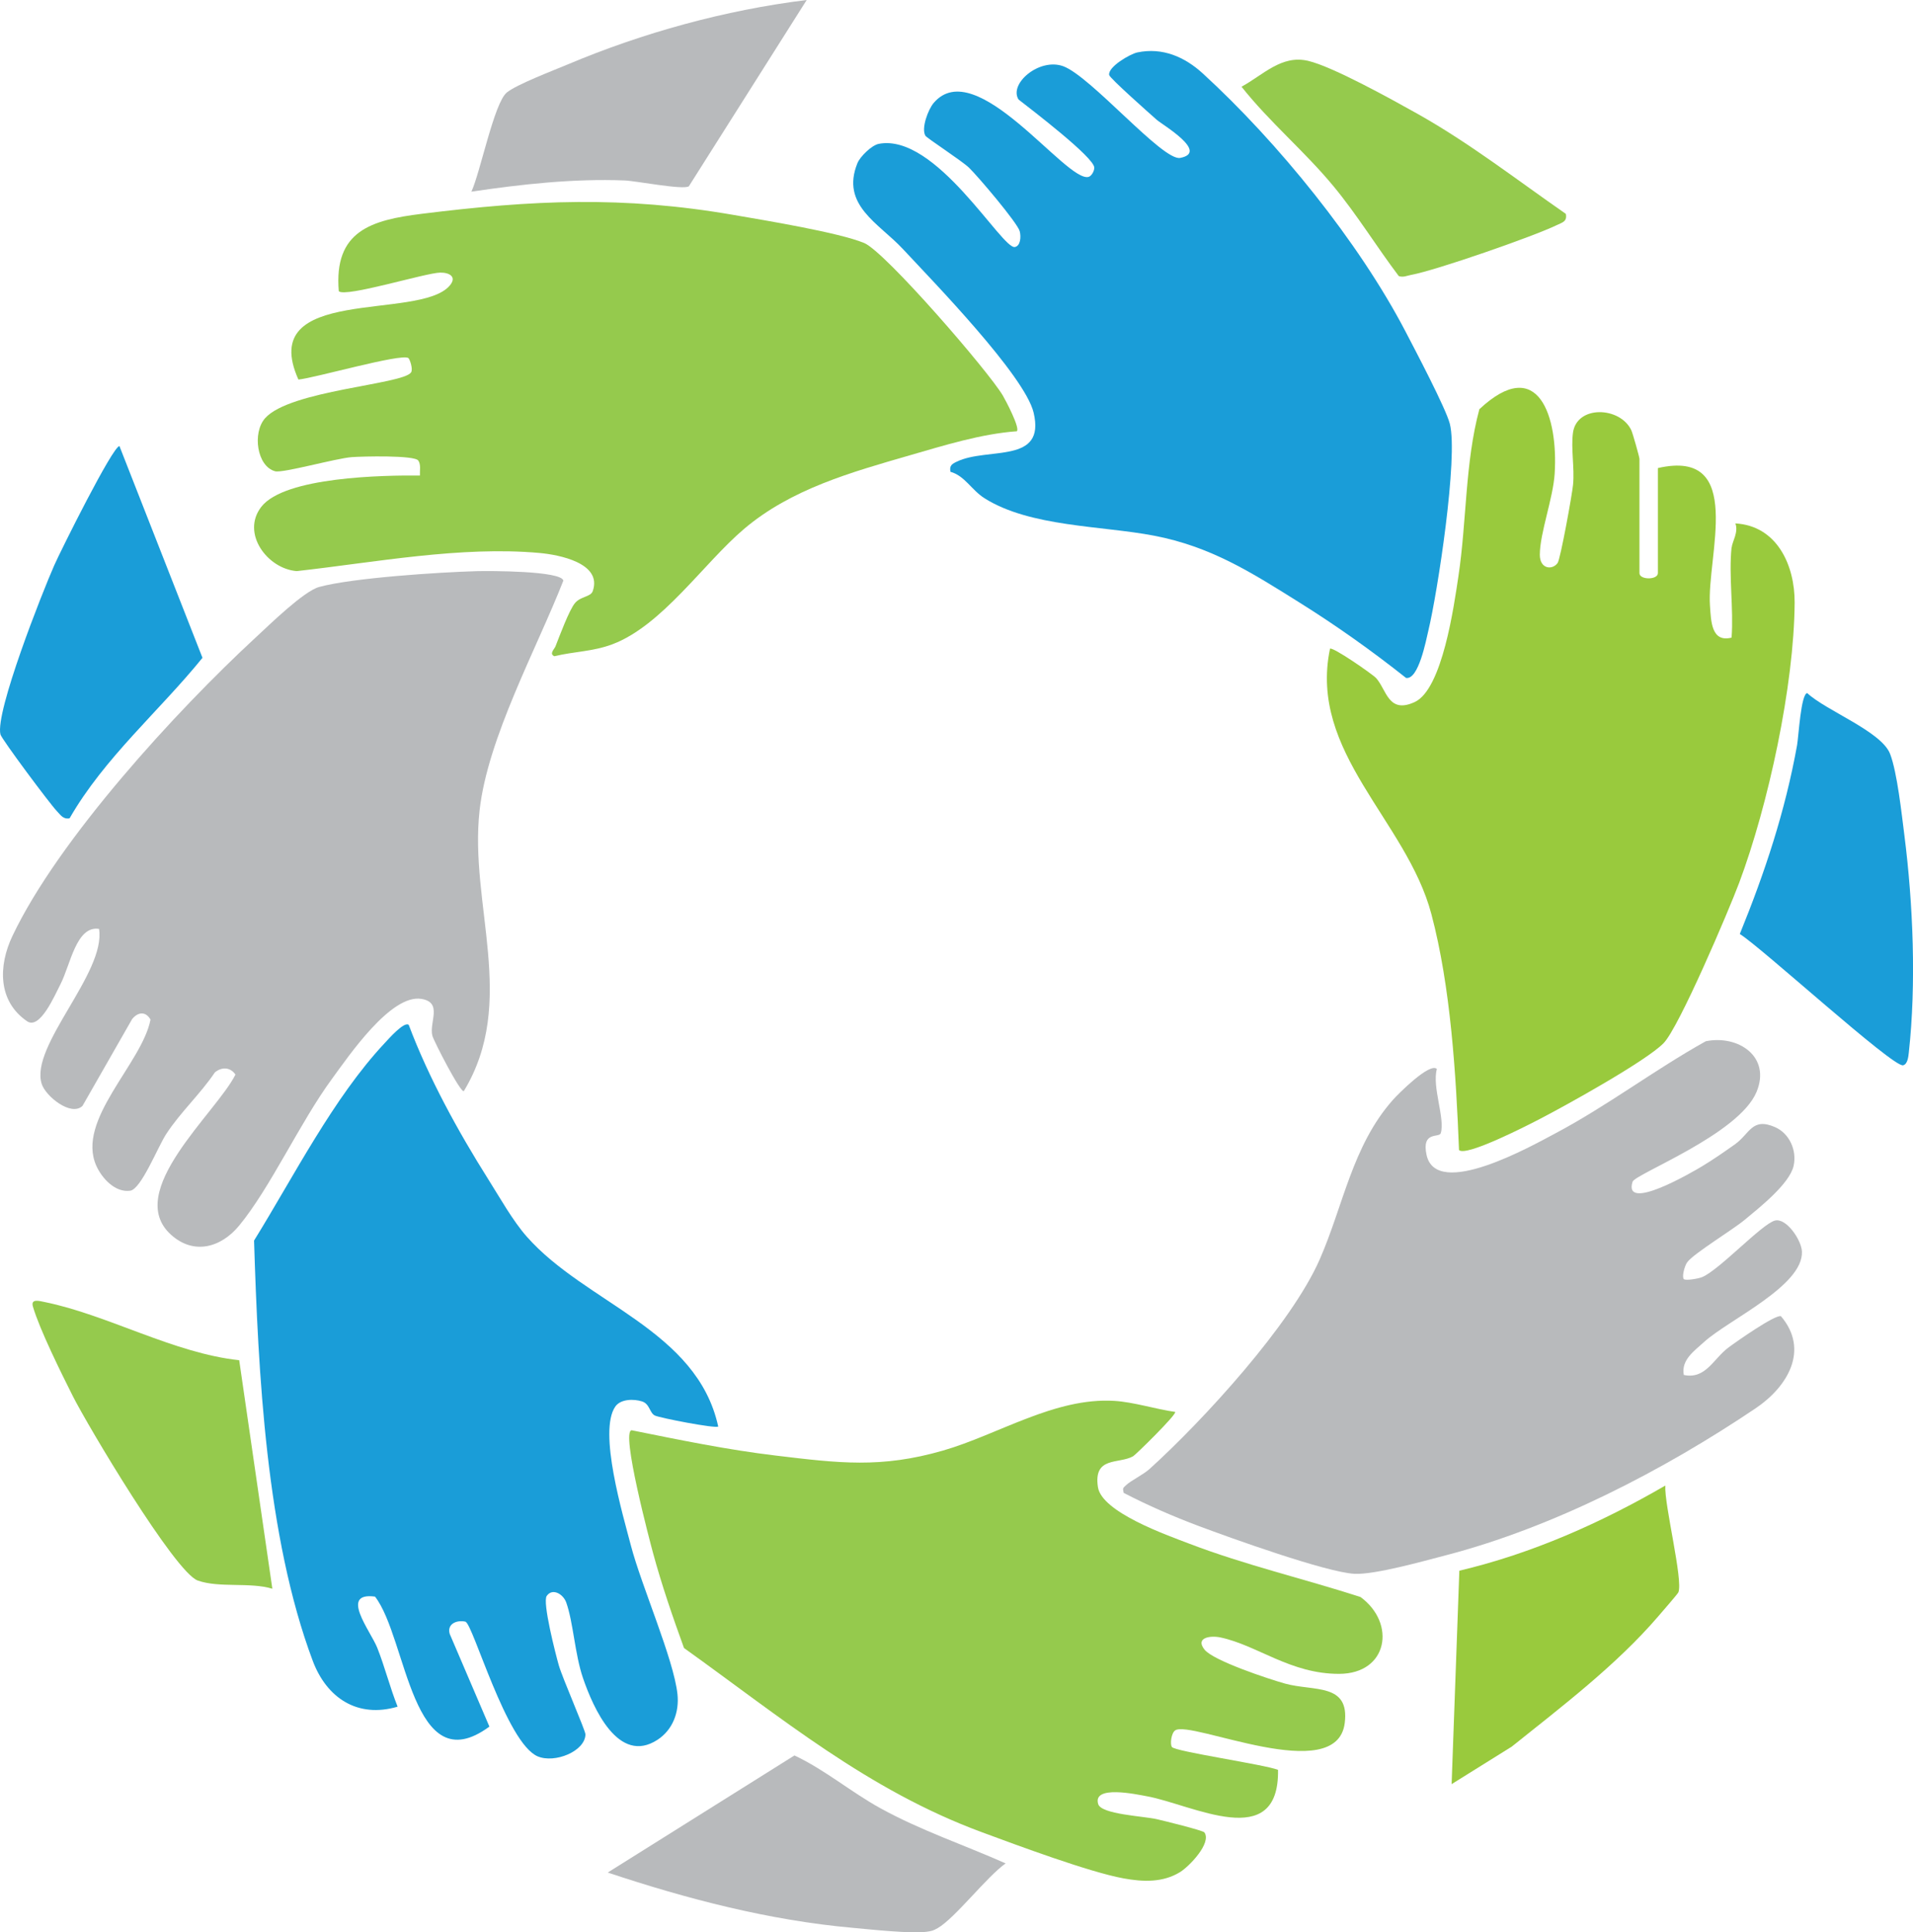 <svg xmlns="http://www.w3.org/2000/svg" id="Layer_1" data-name="Layer 1" viewBox="0 0 351.56 355"><defs><style>      .cls-1 {        fill: #1a9dd8;      }      .cls-2 {        fill: #b8babc;      }      .cls-3 {        fill: #99ca3d;      }      .cls-4 {        fill: #95ca4d;      }    </style></defs><path class="cls-4" d="M215.97,259.38c.33.45-7.25,7.88-7.74,8.16-2.61,1.47-7.32-.05-6.46,5.66.7,4.62,12.7,8.83,16.75,10.38,10.26,3.93,21.06,6.44,31.5,9.81,6.59,4.81,5.06,14.09-3.9,14.12s-15.01-5.24-21.83-6.69c-1.88-.4-4.71.04-2.91,2.26,1.65,2.03,11.82,5.4,14.78,6.22,5.28,1.46,11.89-.16,10.97,7.24-1.47,11.78-28.34-.63-31.17,1.36-.7.49-.97,2.49-.59,3.05.56.83,17.18,3.24,19.5,4.2.25,15.27-15.76,6.35-24.14,4.84-1.86-.34-9.99-2.11-8.91,1.45.58,1.89,8.38,2.21,10.78,2.77,1.18.27,8.48,2.06,8.74,2.43,1.37,1.96-2.8,6.25-4.46,7.28-3.18,1.96-6.82,1.82-10.42,1.16-6.33-1.16-19.54-6.08-26.05-8.49-20.93-7.73-36.85-21.04-54.71-33.83-2.08-5.73-4.1-11.6-5.7-17.5-.49-1.8-5.97-22.41-3.91-22.5,8.77,1.77,17.6,3.59,26.5,4.65,11.52,1.38,19.31,2.37,30.71-.92,10.18-2.94,20.53-9.79,31.49-9.13,3.51.21,7.64,1.53,11.18,2.03Z"></path><path class="cls-2" d="M85.26,200.45c-.6.46-5.56-9.25-5.8-10.16-.64-2.46,1.97-6.13-2.02-6.78-5.6-.91-13.33,10.46-16.43,14.69-5.9,8.03-11.29,19.96-17.06,26.96-3.34,4.05-8.34,5.45-12.52,1.68-8.78-7.91,8.37-22.43,11.84-29.43-.98-1.41-2.54-1.41-3.78-.4-2.68,3.99-6.34,7.32-8.96,11.35-1.54,2.37-4.59,10.11-6.6,10.39-2.76.39-5.2-2.28-6.23-4.58-3.77-8.43,8.4-18.78,9.96-26.86-.89-1.57-2.32-1.4-3.38-.09l-9.12,15.95c-2.12,2.01-6.79-1.79-7.5-4.05-2.21-7,11.84-20.37,10.54-28.47-4.19-.64-5.25,6.59-7.09,10.17-1.08,2.1-3.78,8.4-6.13,6.8-5.43-3.71-5.28-10.22-2.71-15.64,8.4-17.73,30.18-41.44,44.7-54.85,2.58-2.38,8.84-8.52,11.69-9.3,6.16-1.68,22.12-2.71,28.93-2.9,2.27-.06,15.59-.08,15.94,1.74-4.9,12.51-13.89,28.84-15.39,42.16-1.96,17.38,7.04,35.21-2.9,51.62Z"></path><path class="cls-4" d="M186.86,79.23c-6.54.47-13.3,2.58-19.64,4.41-10.78,3.12-21.81,6.18-30.48,13.53-7.43,6.3-15.03,17.73-24.19,21.19-3.62,1.36-7.02,1.31-10.67,2.2-1.01-.44,0-1.29.21-1.83.72-1.83,2.51-6.67,3.58-7.94s2.88-1.1,3.26-2.19c1.82-5.17-6.25-6.69-9.77-7.01-14.48-1.31-30.26,1.73-44.63,3.33-5.39-.42-10.28-6.97-6.5-11.82,4.3-5.52,22.51-5.8,29.14-5.74-.04-.87.22-1.99-.3-2.75-.69-1.01-10.3-.77-12.22-.63-2.91.22-12.68,2.97-14.08,2.6-3.35-.88-4.23-7.05-1.86-9.74,4.54-5.15,25.3-6.19,26.83-8.42.41-.59-.24-2.48-.5-2.65-1.36-.87-17.25,3.69-20.2,3.96-7.82-17.43,22.09-10.74,27.77-17.22,1.43-1.63.01-2.45-1.69-2.43-2.64.02-17.44,4.62-18.66,3.42-.94-11.12,6.02-13.07,15.24-14.22,20.42-2.54,36.96-3.32,57.34.21,5.67.98,19.28,3.21,23.97,5.15,3.87,1.61,22.85,23.57,25.48,28.02.57.97,3.2,5.98,2.58,6.56Z"></path><path class="cls-3" d="M318.24,100.56c.11-1.08,1.28-2.78.68-4.4,7.66.43,10.93,7.7,10.89,14.56-.1,15.25-4.84,37.16-10.2,51.48-1.88,5.01-11.04,26.54-13.89,29.45-3.23,3.29-17.91,11.42-22.68,13.89-2.06,1.07-13.62,7.03-14.91,5.74-.55-13.86-1.52-29.94-5.08-43.35-4.55-17.2-22.62-29.65-18.63-48.75.46-.42,7.82,4.68,8.48,5.4,1.93,2.15,2.23,6.63,7.08,4.4,5.11-2.35,7.23-17.74,8.04-23.11,1.53-10.15,1.21-20.9,3.85-30.69,10.92-10.21,14.49,1.52,13.84,11.81-.29,4.6-2.73,10.96-2.73,14.94,0,2.6,2.28,2.87,3.27,1.5.52-.72,2.68-12.63,2.84-14.41.29-3.03-.41-6.63-.02-9.5.68-5.11,8.63-4.86,10.72-.49.26.55,1.5,4.95,1.5,5.27v20.99c0,1.28,3.39,1.28,3.39,0v-19.3c16.2-3.7,8.91,16.33,9.57,25.31.2,2.77.23,6.79,3.97,5.84.4-5.32-.55-11.36,0-16.59Z"></path><path class="cls-1" d="M174.67,86.67c-.22-1.12.25-1.42,1.17-1.86,5.67-2.73,16.39.53,14.11-9.01-1.63-6.81-18.57-24.2-24.07-30.1-4.36-4.68-11.43-8.01-8.31-15.72.49-1.21,2.61-3.29,3.91-3.55,10.54-2.05,22.65,19.43,25.03,18.95,1.05-.21,1.15-1.89.89-2.89-.39-1.52-7.74-10.17-9.33-11.69-1.34-1.28-7.76-5.44-8.01-5.87-.79-1.35.5-4.8,1.52-6.01,7.76-9.13,24.35,14.65,28.46,13.58.52-.13,1.07-1.03,1.06-1.7-.01-1.89-11.68-10.77-13.92-12.52-1.81-2.89,3.79-7.68,8.17-6.13,5.09,1.81,18.32,17.48,21.54,16.86,5.38-1.03-3.31-6.11-4.31-7-1.2-1.06-8.64-7.64-8.74-8.23-.26-1.5,3.85-3.87,5.18-4.15,4.63-.96,8.7.82,12.05,3.89,13.73,12.56,28.65,30.93,37.24,47.41,1.73,3.32,7.4,14.08,8.13,16.92,1.57,6.1-2.25,30.97-3.96,38.07-.41,1.71-1.79,9.03-4.09,8.62-6.22-4.93-12.73-9.56-19.46-13.77-8.93-5.59-16.36-10.36-26.91-12.37-9.58-1.83-22.7-1.59-31.07-6.85-2.43-1.53-3.64-4.15-6.3-4.88Z"></path><path class="cls-2" d="M309.44,234.99c.32.31,2.61-.06,3.35-.36,3.15-1.29,10.96-9.74,13.38-10.39,2.09-.56,4.89,3.56,4.98,5.69.27,6.32-13.52,12.55-17.97,16.6-1.83,1.67-4.26,3.31-3.74,6.07,4.02.85,5.43-2.97,8.18-5.02,1.43-1.07,8.57-6.09,9.67-5.78,5.28,6.2,1.23,12.96-4.63,16.91-16.93,11.4-37.14,21.87-56.96,27.02-4.04,1.05-13.04,3.59-16.78,3.4-5.18-.26-22.81-6.6-28.55-8.75-4.74-1.78-9.38-3.79-13.87-6.12-.2-.94-.13-.86.43-1.4.92-.88,3.1-1.89,4.32-2.98,9.87-8.94,26-26.51,31.27-38.49,4.35-9.9,5.98-20.83,13.4-29.26.99-1.13,6.87-7.03,8.14-5.74-.92,3.27,1.53,9.04.72,11.78-.27.93-3.57-.45-2.62,3.99,1.78,8.28,19.38-1.67,23.59-3.9,9.59-5.07,18.27-11.7,27.73-16.97,6-1.21,12.03,2.86,9.32,9.33-3.27,7.8-22.33,15.04-22.78,16.49-1.78,5.73,11.22-1.91,12.75-2.83,2.01-1.2,4.17-2.71,6.09-4.07,2.7-1.92,3.1-4.99,7.33-3.15,2.68,1.16,4.06,4.31,3.43,7.12-.75,3.34-6.37,7.74-9.03,9.95-2.19,1.82-9.38,6.18-10.52,7.76-.52.72-1.01,2.71-.63,3.09Z"></path><path class="cls-1" d="M75.11,188.27c3.65,9.71,9.07,19.58,14.62,28.38,2.13,3.37,4.48,7.59,7.07,10.53,10.83,12.29,31.3,17.1,35.19,34.89-.42.42-10.83-1.59-11.67-2.03-.96-.51-.91-2.13-2.33-2.58-1.51-.48-3.92-.47-4.91.94-3.19,4.56,1.4,19.91,2.85,25.49,1.95,7.48,7.88,20.91,8.57,27.35.35,3.29-.85,6.55-3.68,8.39-7.18,4.67-11.82-5.9-13.69-11.37-1.5-4.41-1.77-10.21-3.07-13.86-.54-1.53-2.53-2.74-3.59-1.2-.81,1.17,1.63,10.65,2.22,12.73.66,2.33,4.92,12.03,4.9,12.71-.07,3.11-5.65,5.36-8.78,4.03-5.77-2.46-11.91-24.44-13.29-24.75-1.56-.35-3.42.4-2.87,2.26l7.29,17.02c-14.28,10.51-15.1-16.26-21.02-23.88-6.62-.88-.82,6.32.41,9.4,1.4,3.53,2.33,7.29,3.74,10.82-7.34,2.17-13.03-1.58-15.6-8.43-8.56-22.83-10.02-52.99-10.78-77.2,7.26-11.72,14.57-26.21,24-36.27.7-.75,3.55-4,4.4-3.37Z"></path><path class="cls-1" d="M332.12,127.33c3.45,3.23,13.64,7.04,15.23,11.17,1.31,3.4,2.13,11.07,2.63,14.98,1.6,12.58,2.2,27.29.81,39.89-.08.75-.22,2.16-1.06,2.34-1.88.39-26.15-21.77-30-24.12,4.63-11.36,8.33-22.53,10.52-34.65.29-1.62.71-9.55,1.89-9.61Z"></path><path class="cls-1" d="M12.8,150.33c-1.2.24-1.67-.62-2.37-1.34-1.2-1.23-10.15-13.22-10.35-14.07-.99-4.09,7.67-26.05,9.9-31.09,1.19-2.69,10.72-21.82,11.97-21.88l15.26,38.9c-7.94,9.8-18.01,18.33-24.42,29.48Z"></path><path class="cls-2" d="M111.69,344.01l34.31-21.51c5.61,2.64,10.36,6.7,15.78,9.69,7.41,4.08,15.32,6.72,23.03,10.14-3.47,2.45-9.31,10.07-12.48,11.89-.81.46-1.11.55-2.03.67-2.85.39-10.29-.42-13.58-.72-15.36-1.37-30.49-5.31-45.04-10.16Z"></path><path class="cls-3" d="M266.77,327.77l1.42-39.21c13.38-3.16,26.01-8.78,37.85-15.64-.21,3.5,3.32,17.43,2.4,19.62-.12.29-3.13,3.74-3.73,4.44-7.63,8.89-17.77,16.6-26.89,23.9l-11.05,6.89Z"></path><path class="cls-2" d="M148.25,0l-21.66,34.23c-1.1.7-9.68-1-11.83-1.08-9.41-.36-18.85.69-28.13,2.06,1.63-3.49,4.17-16.29,6.5-18.21,1.82-1.49,8.54-4.04,11.12-5.13,13.89-5.86,29.01-10.02,43.99-11.87Z"></path><path class="cls-4" d="M43.96,249.89l6.09,41.98c-4.14-1.25-9.79-.1-13.72-1.51-4.19-1.51-20.27-28.54-22.97-33.92-2.12-4.22-6.06-12.15-7.31-16.4-.45-1.54,1.24-1.02,2.19-.83,11.52,2.34,23.72,9.41,35.72,10.68Z"></path><path class="cls-4" d="M287.76,39.29c.28,1.43-.66,1.58-1.65,2.06-4.25,2.07-22.28,8.34-26.77,9.15-.76.14-1.47.51-2.28.22-4.11-5.43-7.64-11.24-11.99-16.5-5.3-6.41-11.75-11.77-16.91-18.29,4-2.18,7.34-5.88,12.2-4.76,4.53,1.04,15.57,7.18,20.09,9.71,9.63,5.4,18.28,12.14,27.31,18.41Z"></path></svg>